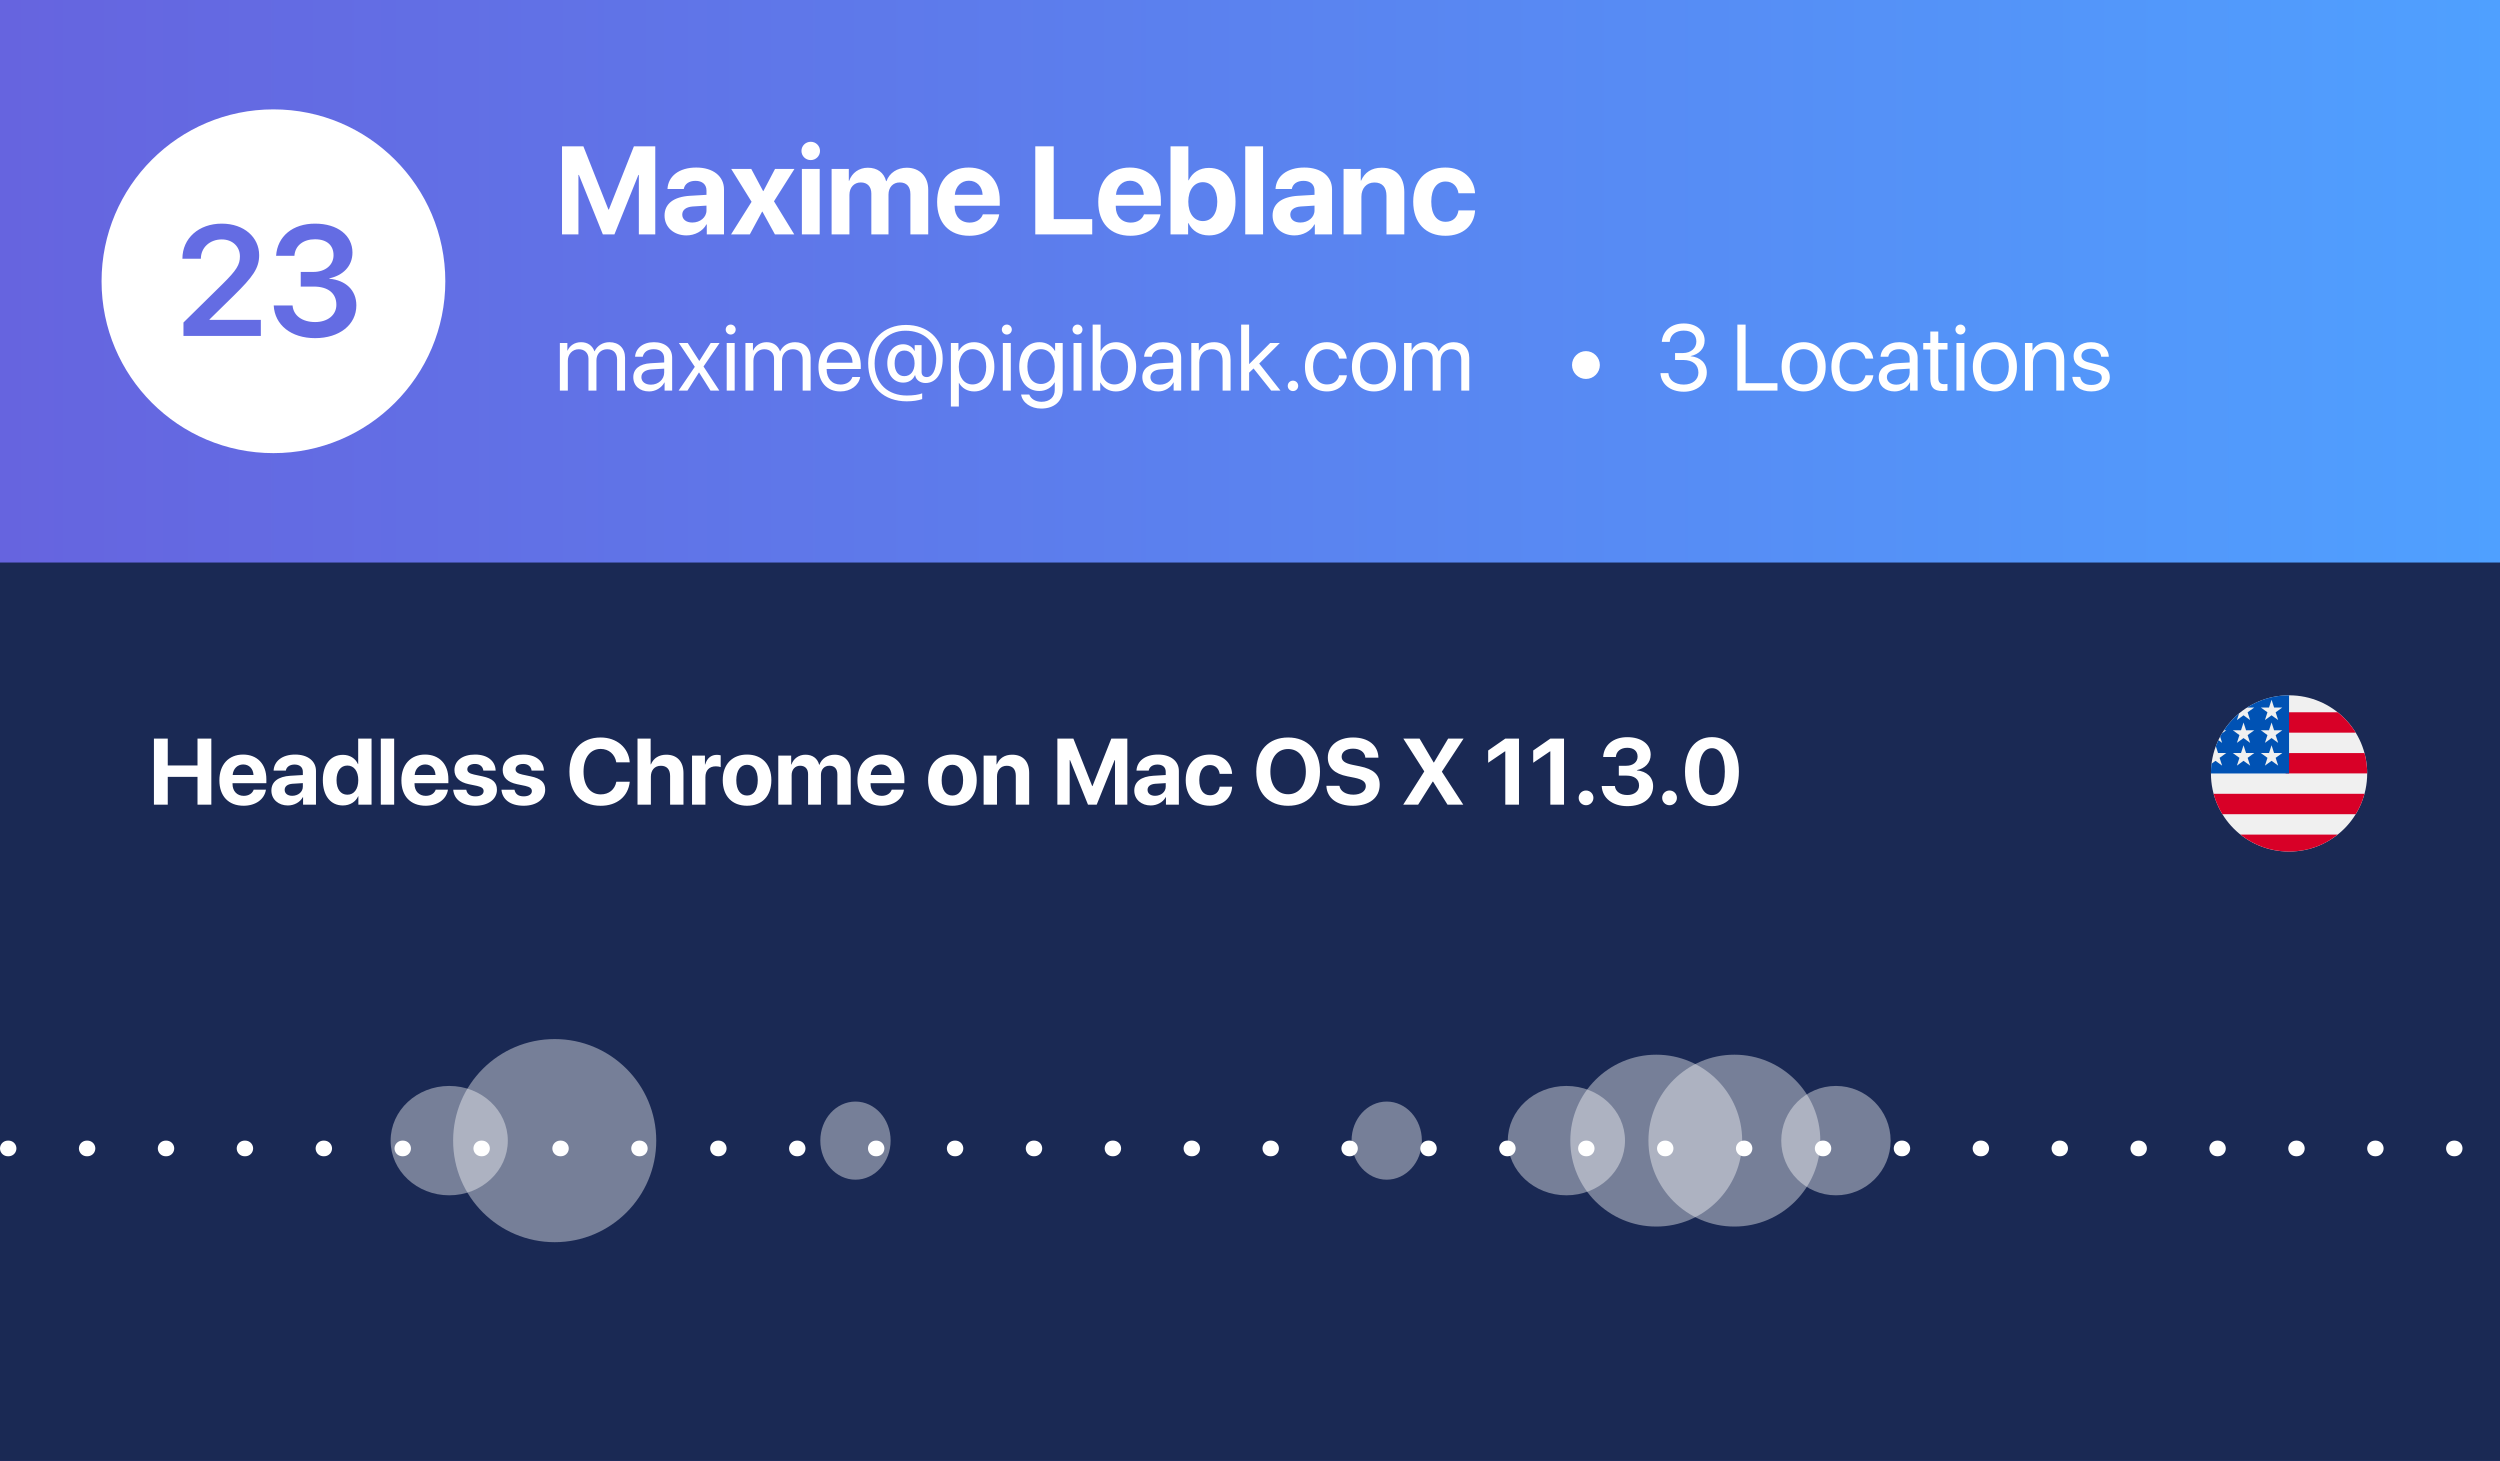 <svg width="320" height="187" viewBox="0 0 320 187" fill="none" xmlns="http://www.w3.org/2000/svg">
<rect x="0" y="0" width="320" height="187" fill="#333333" stroke="none"/>
<rect width="320" height="187" fill="url(#paint0_linear)"/>
<path d="M0 72H320V187H0V72Z" fill="#1A2954"/>
<path d="M27.051 103V94.545H25.281V97.978H21.473V94.545H19.703V103H21.473V99.438H25.281V103H27.051ZM32.471 101.078C32.312 101.559 31.832 101.869 31.205 101.869C30.332 101.869 29.764 101.254 29.764 100.357V100.252H34.094V99.731C34.094 97.82 32.94 96.584 31.111 96.584C29.254 96.584 28.082 97.885 28.082 99.889C28.082 101.898 29.242 103.135 31.176 103.135C32.728 103.135 33.853 102.309 34.041 101.078H32.471ZM31.129 97.85C31.891 97.85 32.412 98.4 32.447 99.203H29.781C29.84 98.418 30.379 97.85 31.129 97.85ZM36.842 103.1C37.627 103.1 38.406 102.707 38.758 102.039H38.793V103H40.445V98.682C40.445 97.416 39.397 96.584 37.785 96.584C36.121 96.584 35.084 97.422 35.02 98.641H36.584C36.666 98.178 37.07 97.861 37.709 97.861C38.353 97.861 38.764 98.201 38.764 98.787V99.203L37.182 99.297C35.617 99.391 34.738 100.053 34.738 101.195C34.738 102.326 35.647 103.1 36.842 103.1ZM37.404 101.863C36.824 101.863 36.438 101.57 36.438 101.102C36.438 100.656 36.801 100.369 37.44 100.322L38.764 100.24V100.697C38.764 101.377 38.148 101.863 37.404 101.863ZM43.885 103.1C44.81 103.1 45.537 102.613 45.842 101.922H45.871V103H47.559V94.545H45.848V97.797H45.812C45.508 97.1 44.805 96.619 43.897 96.619C42.32 96.619 41.324 97.856 41.324 99.848C41.324 101.857 42.315 103.1 43.885 103.1ZM44.465 97.99C45.315 97.99 45.859 98.717 45.859 99.859C45.859 101.008 45.315 101.723 44.465 101.723C43.603 101.723 43.076 101.014 43.076 99.859C43.076 98.711 43.603 97.99 44.465 97.99ZM48.742 103H50.453V94.545H48.742V103ZM55.768 101.078C55.609 101.559 55.129 101.869 54.502 101.869C53.629 101.869 53.06 101.254 53.06 100.357V100.252H57.391V99.731C57.391 97.82 56.236 96.584 54.408 96.584C52.551 96.584 51.379 97.885 51.379 99.889C51.379 101.898 52.539 103.135 54.473 103.135C56.025 103.135 57.15 102.309 57.338 101.078H55.768ZM54.426 97.85C55.188 97.85 55.709 98.4 55.744 99.203H53.078C53.137 98.418 53.676 97.85 54.426 97.85ZM58.17 98.564C58.17 99.508 58.785 100.117 59.998 100.375L61.07 100.598C61.685 100.738 61.902 100.926 61.902 101.26C61.902 101.67 61.504 101.934 60.859 101.934C60.18 101.934 59.787 101.641 59.682 101.09H58.012C58.123 102.326 59.125 103.135 60.859 103.135C62.477 103.135 63.607 102.32 63.607 101.084C63.607 100.164 63.068 99.648 61.756 99.373L60.684 99.144C60.051 99.01 59.816 98.793 59.816 98.471C59.816 98.055 60.209 97.785 60.801 97.785C61.434 97.785 61.815 98.131 61.867 98.641H63.443C63.408 97.41 62.412 96.584 60.801 96.584C59.201 96.584 58.17 97.369 58.17 98.564ZM64.346 98.564C64.346 99.508 64.961 100.117 66.174 100.375L67.246 100.598C67.861 100.738 68.078 100.926 68.078 101.26C68.078 101.67 67.68 101.934 67.035 101.934C66.356 101.934 65.963 101.641 65.857 101.09H64.188C64.299 102.326 65.301 103.135 67.035 103.135C68.652 103.135 69.783 102.32 69.783 101.084C69.783 100.164 69.244 99.648 67.932 99.373L66.859 99.144C66.227 99.01 65.992 98.793 65.992 98.471C65.992 98.055 66.385 97.785 66.977 97.785C67.609 97.785 67.99 98.131 68.043 98.641H69.619C69.584 97.41 68.588 96.584 66.977 96.584C65.377 96.584 64.346 97.369 64.346 98.564ZM76.891 103.141C78.965 103.141 80.412 101.951 80.611 100.064H78.889C78.701 101.066 77.945 101.682 76.897 101.682C75.543 101.682 74.693 100.568 74.693 98.764C74.693 96.982 75.555 95.863 76.891 95.863C77.922 95.863 78.719 96.543 78.883 97.58H80.606C80.471 95.688 78.924 94.398 76.891 94.398C74.441 94.398 72.889 96.045 72.889 98.769C72.889 101.5 74.43 103.141 76.891 103.141ZM81.602 103H83.312V99.414C83.312 98.588 83.787 98.019 84.596 98.019C85.375 98.019 85.773 98.512 85.773 99.32V103H87.484V98.957C87.484 97.504 86.688 96.602 85.293 96.602C84.338 96.602 83.652 97.047 83.318 97.838H83.283V94.545H81.602V103ZM88.58 103H90.291V99.49C90.291 98.606 90.783 98.09 91.627 98.09C91.873 98.09 92.107 98.131 92.248 98.189V96.684C92.131 96.648 91.961 96.619 91.762 96.619C91.023 96.619 90.49 97.053 90.268 97.85H90.232V96.719H88.58V103ZM95.623 103.135C97.522 103.135 98.734 101.922 98.734 99.853C98.734 97.814 97.504 96.584 95.623 96.584C93.742 96.584 92.512 97.82 92.512 99.853C92.512 101.916 93.725 103.135 95.623 103.135ZM95.623 101.828C94.779 101.828 94.246 101.119 94.246 99.859C94.246 98.611 94.791 97.891 95.623 97.891C96.455 97.891 96.994 98.611 96.994 99.859C96.994 101.119 96.461 101.828 95.623 101.828ZM99.619 103H101.33V99.209C101.33 98.506 101.77 98.014 102.42 98.014C103.053 98.014 103.434 98.412 103.434 99.086V103H105.08V99.186C105.08 98.488 105.508 98.014 106.158 98.014C106.82 98.014 107.184 98.412 107.184 99.139V103H108.895V98.711C108.895 97.445 108.068 96.602 106.838 96.602C105.918 96.602 105.168 97.1 104.887 97.891H104.852C104.641 97.07 104.008 96.602 103.1 96.602C102.244 96.602 101.57 97.1 101.307 97.856H101.271V96.719H99.619V103ZM114.139 101.078C113.98 101.559 113.5 101.869 112.873 101.869C112 101.869 111.432 101.254 111.432 100.357V100.252H115.762V99.731C115.762 97.82 114.607 96.584 112.779 96.584C110.922 96.584 109.75 97.885 109.75 99.889C109.75 101.898 110.91 103.135 112.844 103.135C114.396 103.135 115.521 102.309 115.709 101.078H114.139ZM112.797 97.85C113.559 97.85 114.08 98.4 114.115 99.203H111.449C111.508 98.418 112.047 97.85 112.797 97.85ZM121.908 103.135C123.807 103.135 125.02 101.922 125.02 99.853C125.02 97.814 123.789 96.584 121.908 96.584C120.027 96.584 118.797 97.82 118.797 99.853C118.797 101.916 120.01 103.135 121.908 103.135ZM121.908 101.828C121.064 101.828 120.531 101.119 120.531 99.859C120.531 98.611 121.076 97.891 121.908 97.891C122.74 97.891 123.279 98.611 123.279 99.859C123.279 101.119 122.746 101.828 121.908 101.828ZM125.904 103H127.615V99.397C127.615 98.582 128.102 98.019 128.869 98.019C129.637 98.019 130.023 98.488 130.023 99.309V103H131.734V98.951C131.734 97.481 130.949 96.602 129.555 96.602C128.588 96.602 127.926 97.059 127.592 97.838H127.557V96.719H125.904V103ZM144.297 103V94.545H142.246L139.844 100.615H139.797L137.395 94.545H135.344V103H136.92V97.293H136.967L139.264 103H140.377L142.674 97.293H142.721V103H144.297ZM147.291 103.1C148.076 103.1 148.855 102.707 149.207 102.039H149.242V103H150.895V98.682C150.895 97.416 149.846 96.584 148.234 96.584C146.57 96.584 145.533 97.422 145.469 98.641H147.033C147.115 98.178 147.52 97.861 148.158 97.861C148.803 97.861 149.213 98.201 149.213 98.787V99.203L147.631 99.297C146.066 99.391 145.188 100.053 145.188 101.195C145.188 102.326 146.096 103.1 147.291 103.1ZM147.854 101.863C147.273 101.863 146.887 101.57 146.887 101.102C146.887 100.656 147.25 100.369 147.889 100.322L149.213 100.24V100.697C149.213 101.377 148.598 101.863 147.854 101.863ZM157.709 99.057C157.633 97.633 156.555 96.584 154.855 96.584C152.975 96.584 151.773 97.838 151.773 99.853C151.773 101.904 152.975 103.135 154.867 103.135C156.52 103.135 157.627 102.18 157.715 100.697H156.121C156.016 101.383 155.57 101.793 154.885 101.793C154.035 101.793 153.508 101.09 153.508 99.853C153.508 98.641 154.035 97.926 154.879 97.926C155.582 97.926 156.021 98.394 156.121 99.057H157.709ZM164.881 94.398C162.373 94.398 160.803 96.08 160.803 98.775C160.803 101.465 162.373 103.141 164.881 103.141C167.383 103.141 168.959 101.465 168.959 98.775C168.959 96.08 167.383 94.398 164.881 94.398ZM164.881 95.875C166.264 95.875 167.148 97 167.148 98.775C167.148 100.545 166.264 101.664 164.881 101.664C163.492 101.664 162.607 100.545 162.607 98.775C162.607 97 163.498 95.875 164.881 95.875ZM169.779 100.586C169.832 102.18 171.174 103.141 173.189 103.141C175.305 103.141 176.6 102.098 176.6 100.445C176.6 99.162 175.82 98.441 174.033 98.084L173.137 97.902C172.141 97.703 171.73 97.381 171.73 96.859C171.73 96.238 172.316 95.828 173.189 95.828C174.08 95.828 174.707 96.262 174.766 96.982H176.436C176.406 95.43 175.164 94.398 173.189 94.398C171.309 94.398 169.961 95.424 169.961 96.971C169.961 98.231 170.787 99.039 172.475 99.373L173.365 99.549C174.426 99.766 174.824 100.082 174.824 100.639C174.824 101.26 174.18 101.717 173.236 101.717C172.275 101.717 171.561 101.295 171.449 100.586H169.779ZM179.611 103H181.521L183.385 100.041H183.432L185.283 103H187.299L184.568 98.793V98.752L187.334 94.545H185.359L183.549 97.592H183.502L181.709 94.545H179.629L182.295 98.717V98.764L179.611 103ZM192.678 103H194.43V94.545H192.672L190.486 96.062V97.633L192.643 96.168H192.678V103ZM198.443 103H200.195V94.545H198.438L196.252 96.062V97.633L198.408 96.168H198.443V103ZM203.014 103.07C203.535 103.07 203.957 102.648 203.957 102.127C203.957 101.6 203.535 101.184 203.014 101.184C202.486 101.184 202.07 101.6 202.07 102.127C202.07 102.648 202.486 103.07 203.014 103.07ZM207.209 99.279H208.176C209.201 99.279 209.805 99.736 209.799 100.557C209.799 101.271 209.189 101.764 208.305 101.764C207.373 101.764 206.764 101.295 206.705 100.604H205.018C205.094 102.156 206.395 103.188 208.305 103.188C210.268 103.188 211.598 102.168 211.598 100.633C211.598 99.473 210.777 98.728 209.523 98.611V98.576C210.52 98.371 211.287 97.674 211.287 96.596C211.287 95.242 210.08 94.357 208.293 94.357C206.523 94.357 205.293 95.348 205.205 96.894H206.828C206.881 96.162 207.461 95.717 208.293 95.717C209.137 95.717 209.611 96.156 209.611 96.848C209.611 97.539 209.037 98.019 208.152 98.019H207.209V99.279ZM213.701 103.07C214.223 103.07 214.645 102.648 214.645 102.127C214.645 101.6 214.223 101.184 213.701 101.184C213.174 101.184 212.758 101.6 212.758 102.127C212.758 102.648 213.174 103.07 213.701 103.07ZM219.133 103.188C221.277 103.188 222.578 101.482 222.578 98.752C222.578 96.022 221.266 94.352 219.133 94.352C217 94.352 215.682 96.027 215.682 98.758C215.682 101.494 216.988 103.188 219.133 103.188ZM219.133 101.77C218.09 101.77 217.48 100.697 217.48 98.758C217.48 96.836 218.102 95.769 219.133 95.769C220.17 95.769 220.779 96.83 220.779 98.758C220.779 100.697 220.176 101.77 219.133 101.77Z" fill="white"/>
<line x1="1" y1="147" x2="319" y2="147" stroke="white" stroke-width="2" stroke-linecap="round" stroke-dasharray="0.1 10"/>
<circle cx="71" cy="146" r="13" fill="white" fill-opacity="0.4"/>
<circle cx="212" cy="146" r="11" fill="white" fill-opacity="0.4"/>
<circle cx="222" cy="146" r="11" fill="white" fill-opacity="0.4"/>
<circle cx="235" cy="146" r="7" fill="white" fill-opacity="0.4"/>
<ellipse cx="200.5" cy="146" rx="7.5" ry="7" fill="white" fill-opacity="0.4"/>
<ellipse cx="57.5" cy="146" rx="7.5" ry="7" fill="white" fill-opacity="0.4"/>
<ellipse cx="109.5" cy="146" rx="4.5" ry="5" fill="white" fill-opacity="0.4"/>
<ellipse cx="177.5" cy="146" rx="4.5" ry="5" fill="white" fill-opacity="0.4"/>
<path d="M71.662 50H72.682V46.18C72.682 45.336 73.268 44.703 74.076 44.703C74.832 44.703 75.324 45.184 75.324 45.916V50H76.344V46.127C76.344 45.301 76.912 44.703 77.721 44.703C78.523 44.703 78.986 45.195 78.986 46.027V50H80.006V45.793C80.006 44.586 79.227 43.801 78.019 43.801C77.164 43.801 76.449 44.234 76.109 44.961H76.086C75.822 44.223 75.207 43.801 74.375 43.801C73.555 43.801 72.934 44.234 72.647 44.879H72.623V43.906H71.662V50ZM83.088 50.105C83.908 50.105 84.682 49.648 85.045 48.951H85.068V50H86.035V45.787C86.035 44.574 85.133 43.801 83.703 43.801C82.262 43.801 81.359 44.609 81.289 45.664H82.273C82.402 45.066 82.894 44.697 83.68 44.697C84.523 44.697 85.016 45.143 85.016 45.887V46.397L83.269 46.496C81.863 46.578 81.061 47.234 81.061 48.277C81.061 49.373 81.875 50.105 83.088 50.105ZM83.316 49.238C82.584 49.238 82.098 48.857 82.098 48.277C82.098 47.703 82.566 47.34 83.387 47.287L85.016 47.188V47.685C85.016 48.565 84.277 49.238 83.316 49.238ZM89.486 47.68L90.945 50H92.076L90.049 46.912L92.106 43.906H90.969L89.522 46.191H89.498L88.033 43.906H86.897L88.936 46.953L86.861 50H87.992L89.463 47.68H89.486ZM93.529 42.822C93.887 42.822 94.168 42.535 94.168 42.184C94.168 41.826 93.887 41.545 93.529 41.545C93.178 41.545 92.891 41.826 92.891 42.184C92.891 42.535 93.178 42.822 93.529 42.822ZM93.019 50H94.039V43.906H93.019V50ZM95.416 50H96.436V46.18C96.436 45.336 97.022 44.703 97.83 44.703C98.586 44.703 99.078 45.184 99.078 45.916V50H100.098V46.127C100.098 45.301 100.666 44.703 101.475 44.703C102.277 44.703 102.74 45.195 102.74 46.027V50H103.76V45.793C103.76 44.586 102.98 43.801 101.773 43.801C100.918 43.801 100.203 44.234 99.863 44.961H99.84C99.576 44.223 98.961 43.801 98.129 43.801C97.309 43.801 96.688 44.234 96.4 44.879H96.377V43.906H95.416V50ZM109.104 48.254C108.934 48.828 108.365 49.221 107.592 49.221C106.496 49.221 105.811 48.453 105.811 47.287V47.228H110.182V46.842C110.182 44.996 109.168 43.801 107.521 43.801C105.84 43.801 104.762 45.084 104.762 46.977C104.762 48.893 105.822 50.105 107.568 50.105C108.898 50.105 109.93 49.32 110.105 48.254H109.104ZM107.504 44.685C108.465 44.685 109.104 45.412 109.127 46.432H105.816C105.881 45.418 106.549 44.685 107.504 44.685ZM115.965 41.592C113.117 41.592 111.125 43.555 111.125 46.478C111.125 49.631 113.205 51.371 116.064 51.371C116.82 51.371 117.523 51.266 118.039 51.084V50.346C117.658 50.516 116.861 50.627 116.076 50.627C113.721 50.627 111.951 49.168 111.951 46.514C111.951 44.065 113.609 42.33 115.889 42.33C118.221 42.33 119.838 43.766 119.838 45.893C119.838 47.41 119.322 48.266 118.625 48.266C118.174 48.266 117.963 47.996 117.963 47.615V44.176H117.078V44.891H117.031C116.809 44.393 116.24 44.065 115.613 44.065C114.412 44.065 113.574 45.06 113.574 46.484C113.574 47.973 114.395 48.975 115.613 48.975C116.305 48.975 116.85 48.635 117.102 48.043H117.148C117.219 48.629 117.793 49.027 118.461 49.027C119.832 49.027 120.664 47.779 120.664 45.904C120.664 43.32 118.689 41.592 115.965 41.592ZM115.76 44.873C116.557 44.873 117.066 45.506 117.066 46.508C117.066 47.51 116.551 48.148 115.748 48.148C114.98 48.148 114.512 47.527 114.512 46.508C114.512 45.482 114.975 44.873 115.76 44.873ZM124.672 43.801C123.787 43.801 123.078 44.252 122.703 44.938H122.68V43.906H121.713V52.033H122.732V49.01H122.756C123.119 49.678 123.822 50.105 124.695 50.105C126.23 50.105 127.279 48.863 127.279 46.953C127.279 45.043 126.225 43.801 124.672 43.801ZM124.473 49.209C123.43 49.209 122.727 48.312 122.727 46.953C122.727 45.6 123.43 44.697 124.473 44.697C125.557 44.697 126.236 45.576 126.236 46.953C126.236 48.336 125.557 49.209 124.473 49.209ZM128.873 42.822C129.23 42.822 129.512 42.535 129.512 42.184C129.512 41.826 129.23 41.545 128.873 41.545C128.521 41.545 128.234 41.826 128.234 42.184C128.234 42.535 128.521 42.822 128.873 42.822ZM128.363 50H129.383V43.906H128.363V50ZM133.273 52.297C134.955 52.297 136.027 51.33 136.027 49.877V43.906H135.055V44.932H135.037C134.633 44.223 133.918 43.801 133.057 43.801C131.48 43.801 130.461 45.02 130.461 46.93C130.461 48.822 131.48 50.047 133.033 50.047C133.889 50.047 134.609 49.613 134.984 48.951H135.008V49.912C135.008 50.82 134.369 51.43 133.314 51.43C132.553 51.43 131.949 51.06 131.75 50.504H130.701C130.871 51.541 131.932 52.297 133.273 52.297ZM133.238 49.15C132.189 49.15 131.504 48.295 131.504 46.93C131.504 45.565 132.189 44.697 133.238 44.697C134.299 44.697 135.008 45.588 135.008 46.93C135.008 48.272 134.299 49.15 133.238 49.15ZM137.92 42.822C138.277 42.822 138.559 42.535 138.559 42.184C138.559 41.826 138.277 41.545 137.92 41.545C137.568 41.545 137.281 41.826 137.281 42.184C137.281 42.535 137.568 42.822 137.92 42.822ZM137.41 50H138.43V43.906H137.41V50ZM142.836 50.105C144.395 50.105 145.426 48.869 145.426 46.953C145.426 45.043 144.389 43.801 142.854 43.801C141.992 43.801 141.283 44.228 140.902 44.926H140.879V41.545H139.859V50H140.832V48.969H140.855C141.248 49.672 141.945 50.105 142.836 50.105ZM142.637 44.697C143.715 44.697 144.383 45.57 144.383 46.953C144.383 48.348 143.715 49.209 142.637 49.209C141.605 49.209 140.873 48.312 140.873 46.953C140.873 45.6 141.605 44.697 142.637 44.697ZM148.244 50.105C149.064 50.105 149.838 49.648 150.201 48.951H150.225V50H151.191V45.787C151.191 44.574 150.289 43.801 148.859 43.801C147.418 43.801 146.516 44.609 146.445 45.664H147.43C147.559 45.066 148.051 44.697 148.836 44.697C149.68 44.697 150.172 45.143 150.172 45.887V46.397L148.426 46.496C147.02 46.578 146.217 47.234 146.217 48.277C146.217 49.373 147.031 50.105 148.244 50.105ZM148.473 49.238C147.74 49.238 147.254 48.857 147.254 48.277C147.254 47.703 147.723 47.34 148.543 47.287L150.172 47.188V47.685C150.172 48.565 149.434 49.238 148.473 49.238ZM152.486 50H153.506V46.414C153.506 45.383 154.133 44.703 155.094 44.703C156.031 44.703 156.494 45.242 156.494 46.227V50H157.514V46.045C157.514 44.662 156.74 43.801 155.404 43.801C154.461 43.801 153.811 44.223 153.471 44.879H153.447V43.906H152.486V50ZM159.887 47.703L160.455 47.164L162.717 50H163.9L161.176 46.537L163.818 43.906H162.582L159.887 46.613V41.545H158.867V50H159.887V47.703ZM165.5 50.059C165.875 50.059 166.168 49.766 166.168 49.391C166.168 49.016 165.875 48.723 165.5 48.723C165.125 48.723 164.832 49.016 164.832 49.391C164.832 49.766 165.125 50.059 165.5 50.059ZM172.396 45.904C172.268 44.809 171.359 43.801 169.836 43.801C168.154 43.801 167.035 45.031 167.035 46.953C167.035 48.916 168.16 50.105 169.848 50.105C171.23 50.105 172.25 49.25 172.408 48.037H171.406C171.23 48.77 170.686 49.209 169.854 49.209C168.799 49.209 168.072 48.371 168.072 46.953C168.072 45.57 168.787 44.697 169.842 44.697C170.738 44.697 171.254 45.242 171.4 45.904H172.396ZM175.871 50.105C177.553 50.105 178.689 48.893 178.689 46.953C178.689 45.008 177.553 43.801 175.871 43.801C174.184 43.801 173.047 45.008 173.047 46.953C173.047 48.893 174.184 50.105 175.871 50.105ZM175.871 49.209C174.793 49.209 174.084 48.389 174.084 46.953C174.084 45.518 174.793 44.697 175.871 44.697C176.949 44.697 177.652 45.518 177.652 46.953C177.652 48.389 176.949 49.209 175.871 49.209ZM179.721 50H180.74V46.18C180.74 45.336 181.326 44.703 182.135 44.703C182.891 44.703 183.383 45.184 183.383 45.916V50H184.402V46.127C184.402 45.301 184.971 44.703 185.779 44.703C186.582 44.703 187.045 45.195 187.045 46.027V50H188.064V45.793C188.064 44.586 187.285 43.801 186.078 43.801C185.223 43.801 184.508 44.234 184.168 44.961H184.145C183.881 44.223 183.266 43.801 182.434 43.801C181.613 43.801 180.992 44.234 180.705 44.879H180.682V43.906H179.721V50Z" fill="white"/>
<path d="M203 48.506C203.979 48.506 204.781 47.703 204.781 46.725C204.781 45.746 203.979 44.943 203 44.943C202.021 44.943 201.219 45.746 201.219 46.725C201.219 47.703 202.021 48.506 203 48.506ZM214.408 46.08H215.469C216.658 46.08 217.402 46.666 217.396 47.709C217.391 48.594 216.646 49.227 215.533 49.227C214.408 49.227 213.617 48.658 213.553 47.762H212.539C212.615 49.162 213.781 50.141 215.533 50.141C217.191 50.141 218.469 49.127 218.469 47.674C218.469 46.473 217.631 45.705 216.4 45.6V45.576C217.461 45.353 218.193 44.633 218.193 43.584C218.193 42.377 217.215 41.404 215.521 41.404C213.939 41.404 212.826 42.324 212.709 43.76H213.723C213.787 42.846 214.525 42.318 215.521 42.318C216.605 42.318 217.133 42.887 217.133 43.725C217.133 44.568 216.43 45.19 215.422 45.19H214.408V46.08ZM227.516 49.051H223.438V41.545H222.383V50H227.516V49.051ZM230.867 50.105C232.549 50.105 233.686 48.893 233.686 46.953C233.686 45.008 232.549 43.801 230.867 43.801C229.18 43.801 228.043 45.008 228.043 46.953C228.043 48.893 229.18 50.105 230.867 50.105ZM230.867 49.209C229.789 49.209 229.08 48.389 229.08 46.953C229.08 45.518 229.789 44.697 230.867 44.697C231.945 44.697 232.648 45.518 232.648 46.953C232.648 48.389 231.945 49.209 230.867 49.209ZM239.779 45.904C239.65 44.809 238.742 43.801 237.219 43.801C235.537 43.801 234.418 45.031 234.418 46.953C234.418 48.916 235.543 50.105 237.23 50.105C238.613 50.105 239.633 49.25 239.791 48.037H238.789C238.613 48.77 238.068 49.209 237.236 49.209C236.182 49.209 235.455 48.371 235.455 46.953C235.455 45.57 236.17 44.697 237.225 44.697C238.121 44.697 238.637 45.242 238.783 45.904H239.779ZM242.51 50.105C243.33 50.105 244.104 49.648 244.467 48.951H244.49V50H245.457V45.787C245.457 44.574 244.555 43.801 243.125 43.801C241.684 43.801 240.781 44.609 240.711 45.664H241.695C241.824 45.066 242.316 44.697 243.102 44.697C243.945 44.697 244.438 45.143 244.438 45.887V46.397L242.691 46.496C241.285 46.578 240.482 47.234 240.482 48.277C240.482 49.373 241.297 50.105 242.51 50.105ZM242.738 49.238C242.006 49.238 241.52 48.857 241.52 48.277C241.52 47.703 241.988 47.34 242.809 47.287L244.438 47.188V47.685C244.438 48.565 243.699 49.238 242.738 49.238ZM247.08 42.435V43.906H246.172V44.744H247.08V48.418C247.08 49.59 247.514 50.047 248.633 50.047C248.873 50.047 249.154 50.029 249.277 50V49.145C249.207 49.156 248.973 49.174 248.855 49.174C248.334 49.174 248.1 48.922 248.1 48.365V44.744H249.283V43.906H248.1V42.435H247.08ZM250.936 42.822C251.293 42.822 251.574 42.535 251.574 42.184C251.574 41.826 251.293 41.545 250.936 41.545C250.584 41.545 250.297 41.826 250.297 42.184C250.297 42.535 250.584 42.822 250.936 42.822ZM250.426 50H251.445V43.906H250.426V50ZM255.348 50.105C257.029 50.105 258.166 48.893 258.166 46.953C258.166 45.008 257.029 43.801 255.348 43.801C253.66 43.801 252.523 45.008 252.523 46.953C252.523 48.893 253.66 50.105 255.348 50.105ZM255.348 49.209C254.27 49.209 253.561 48.389 253.561 46.953C253.561 45.518 254.27 44.697 255.348 44.697C256.426 44.697 257.129 45.518 257.129 46.953C257.129 48.389 256.426 49.209 255.348 49.209ZM259.197 50H260.217V46.414C260.217 45.383 260.844 44.703 261.805 44.703C262.742 44.703 263.205 45.242 263.205 46.227V50H264.225V46.045C264.225 44.662 263.451 43.801 262.115 43.801C261.172 43.801 260.521 44.223 260.182 44.879H260.158V43.906H259.197V50ZM265.42 45.588C265.42 46.467 265.977 47 267.125 47.275L268.092 47.51C268.789 47.68 269.029 47.932 269.029 48.371C269.029 48.922 268.52 49.273 267.693 49.273C266.867 49.273 266.398 48.94 266.275 48.242H265.256C265.373 49.385 266.264 50.105 267.693 50.105C269.053 50.105 270.055 49.355 270.055 48.295C270.055 47.422 269.609 46.941 268.379 46.643L267.412 46.408C266.732 46.244 266.422 45.957 266.422 45.535C266.422 45.002 266.914 44.633 267.658 44.633C268.408 44.633 268.877 45.025 268.953 45.664H269.926C269.885 44.586 268.994 43.801 267.658 43.801C266.34 43.801 265.42 44.545 265.42 45.588Z" fill="white"/>
<path d="M83.875 30V18.727H81.141L77.938 26.82H77.875L74.672 18.727H71.938V30H74.039V22.391H74.102L77.164 30H78.648L81.711 22.391H81.773V30H83.875ZM87.867 30.133C88.914 30.133 89.953 29.609 90.422 28.719H90.469V30H92.672V24.242C92.672 22.555 91.273 21.445 89.125 21.445C86.906 21.445 85.523 22.562 85.438 24.188H87.523C87.633 23.57 88.172 23.148 89.023 23.148C89.883 23.148 90.43 23.602 90.43 24.383V24.938L88.32 25.062C86.234 25.188 85.062 26.07 85.062 27.594C85.062 29.102 86.273 30.133 87.867 30.133ZM88.617 28.484C87.844 28.484 87.328 28.094 87.328 27.469C87.328 26.875 87.812 26.492 88.664 26.43L90.43 26.32V26.93C90.43 27.836 89.609 28.484 88.617 28.484ZM97.594 27.094L99.188 30H101.664L99.07 25.766L101.688 21.625H99.203L97.719 24.453H97.672L96.164 21.625H93.594L96.203 25.828L93.578 30H95.977L97.547 27.094H97.594ZM103.773 20.492C104.438 20.492 104.961 19.961 104.961 19.32C104.961 18.672 104.438 18.148 103.773 18.148C103.109 18.148 102.586 18.672 102.586 19.32C102.586 19.961 103.109 20.492 103.773 20.492ZM102.641 30H104.922V21.625H102.641V30ZM106.445 30H108.727V24.945C108.727 24.008 109.312 23.352 110.18 23.352C111.023 23.352 111.531 23.883 111.531 24.781V30H113.727V24.914C113.727 23.984 114.297 23.352 115.164 23.352C116.047 23.352 116.531 23.883 116.531 24.852V30H118.812V24.281C118.812 22.594 117.711 21.469 116.07 21.469C114.844 21.469 113.844 22.133 113.469 23.188H113.422C113.141 22.094 112.297 21.469 111.086 21.469C109.945 21.469 109.047 22.133 108.695 23.141H108.648V21.625H106.445V30ZM125.805 27.438C125.594 28.078 124.953 28.492 124.117 28.492C122.953 28.492 122.195 27.672 122.195 26.477V26.336H127.969V25.641C127.969 23.094 126.43 21.445 123.992 21.445C121.516 21.445 119.953 23.18 119.953 25.852C119.953 28.531 121.5 30.18 124.078 30.18C126.148 30.18 127.648 29.078 127.898 27.438H125.805ZM124.016 23.133C125.031 23.133 125.727 23.867 125.773 24.938H122.219C122.297 23.891 123.016 23.133 124.016 23.133ZM139.805 28.047H134.875V18.727H132.516V30H139.805V28.047ZM146.43 27.438C146.219 28.078 145.578 28.492 144.742 28.492C143.578 28.492 142.82 27.672 142.82 26.477V26.336H148.594V25.641C148.594 23.094 147.055 21.445 144.617 21.445C142.141 21.445 140.578 23.18 140.578 25.852C140.578 28.531 142.125 30.18 144.703 30.18C146.773 30.18 148.273 29.078 148.523 27.438H146.43ZM144.641 23.133C145.656 23.133 146.352 23.867 146.398 24.938H142.844C142.922 23.891 143.641 23.133 144.641 23.133ZM154.75 30.133C156.859 30.133 158.148 28.508 158.148 25.812C158.148 23.109 156.852 21.492 154.742 21.492C153.547 21.492 152.617 22.086 152.156 23.078H152.109V18.727H149.828V30H152.078V28.562H152.125C152.586 29.539 153.523 30.133 154.75 30.133ZM153.961 23.32C155.094 23.32 155.812 24.289 155.812 25.812C155.812 27.344 155.102 28.297 153.961 28.297C152.852 28.297 152.102 27.328 152.102 25.812C152.102 24.312 152.859 23.32 153.961 23.32ZM159.391 30H161.672V18.727H159.391V30ZM165.695 30.133C166.742 30.133 167.781 29.609 168.25 28.719H168.297V30H170.5V24.242C170.5 22.555 169.102 21.445 166.953 21.445C164.734 21.445 163.352 22.562 163.266 24.188H165.352C165.461 23.57 166 23.148 166.852 23.148C167.711 23.148 168.258 23.602 168.258 24.383V24.938L166.148 25.062C164.062 25.188 162.891 26.07 162.891 27.594C162.891 29.102 164.102 30.133 165.695 30.133ZM166.445 28.484C165.672 28.484 165.156 28.094 165.156 27.469C165.156 26.875 165.641 26.492 166.492 26.43L168.258 26.32V26.93C168.258 27.836 167.438 28.484 166.445 28.484ZM171.977 30H174.258V25.195C174.258 24.109 174.906 23.359 175.93 23.359C176.953 23.359 177.469 23.984 177.469 25.078V30H179.75V24.602C179.75 22.641 178.703 21.469 176.844 21.469C175.555 21.469 174.672 22.078 174.227 23.117H174.18V21.625H171.977V30ZM188.805 24.742C188.703 22.844 187.266 21.445 185 21.445C182.492 21.445 180.891 23.117 180.891 25.805C180.891 28.539 182.492 30.18 185.016 30.18C187.219 30.18 188.695 28.906 188.812 26.93H186.688C186.547 27.844 185.953 28.391 185.039 28.391C183.906 28.391 183.203 27.453 183.203 25.805C183.203 24.188 183.906 23.234 185.031 23.234C185.969 23.234 186.555 23.859 186.688 24.742H188.805Z" fill="white"/>
<circle cx="35" cy="36" r="22" fill="white"/>
<path d="M23.348 33.117H25.711C25.711 31.682 26.863 30.646 28.387 30.646C29.783 30.646 30.711 31.584 30.711 32.815C30.711 33.869 30.301 34.572 28.465 36.379L23.484 41.281V43H33.387V40.94H26.814V40.891L29.92 37.844C32.381 35.422 33.172 34.328 33.172 32.658C33.172 30.393 31.258 28.625 28.387 28.625C25.457 28.625 23.348 30.49 23.348 33.117ZM38.494 36.682H40.164C41.971 36.682 43.065 37.522 43.055 39.025C43.055 40.315 41.951 41.223 40.34 41.223C38.67 41.223 37.547 40.383 37.449 39.103H35.037C35.164 41.594 37.254 43.283 40.34 43.283C43.426 43.283 45.613 41.584 45.613 39.084C45.613 37.121 44.236 35.871 42.156 35.676V35.627C43.855 35.275 45.115 34.103 45.115 32.326C45.115 30.148 43.24 28.625 40.32 28.625C37.488 28.625 35.506 30.227 35.34 32.746H37.684C37.772 31.418 38.836 30.627 40.32 30.627C41.873 30.627 42.693 31.428 42.693 32.668C42.693 33.918 41.658 34.807 40.105 34.807H38.494V36.682Z" fill="#646CE3"/>
<path d="M293 109C298.523 109 303 104.523 303 99C303 93.477 298.523 89 293 89C287.477 89 283 93.477 283 99C283 104.523 287.477 109 293 109Z" fill="#F0F0F0"/>
<path d="M292.562 98.999H302.997C302.997 98.097 302.877 97.222 302.653 96.391H292.562V98.999Z" fill="#D80027"/>
<path d="M292.562 93.782H301.529C300.917 92.784 300.134 91.901 299.222 91.174H292.562V93.782Z" fill="#D80027"/>
<path d="M292.998 109C295.352 109 297.515 108.187 299.223 106.826H286.773C288.481 108.187 290.645 109 292.998 109Z" fill="#D80027"/>
<path d="M284.467 104.218H301.531C302.023 103.416 302.404 102.539 302.655 101.609H283.344C283.594 102.539 283.975 103.416 284.467 104.218Z" fill="#D80027"/>
<path d="M287.632 90.562H288.543L287.696 91.177L288.02 92.174L287.172 91.558L286.324 92.174L286.604 91.313C285.858 91.935 285.204 92.663 284.665 93.475H284.957L284.417 93.867C284.333 94.007 284.252 94.149 284.175 94.294L284.433 95.087L283.952 94.738C283.832 94.991 283.723 95.25 283.625 95.514L283.909 96.388H284.957L284.109 97.004L284.433 98L283.585 97.384L283.077 97.753C283.026 98.162 283 98.578 283 99H293C293 93.477 293 92.826 293 89C291.025 89 289.183 89.573 287.632 90.562ZM288.02 98L287.172 97.384L286.324 98L286.648 97.004L285.801 96.388H286.848L287.172 95.391L287.496 96.388H288.543L287.696 97.004L288.02 98ZM287.696 94.091L288.02 95.087L287.172 94.471L286.324 95.087L286.648 94.091L285.801 93.475H286.848L287.172 92.478L287.496 93.475H288.543L287.696 94.091ZM291.607 98L290.759 97.384L289.911 98L290.235 97.004L289.387 96.388H290.435L290.759 95.391L291.083 96.388H292.13L291.283 97.004L291.607 98ZM291.283 94.091L291.607 95.087L290.759 94.471L289.911 95.087L290.235 94.091L289.387 93.475H290.435L290.759 92.478L291.083 93.475H292.13L291.283 94.091ZM291.283 91.177L291.607 92.174L290.759 91.558L289.911 92.174L290.235 91.177L289.387 90.562H290.435L290.759 89.565L291.083 90.562H292.13L291.283 91.177Z" fill="#0052B4"/>
<defs>
<linearGradient id="paint0_linear" x1="5.96047e-07" y1="93.5" x2="320" y2="93.5" gradientUnits="userSpaceOnUse">
<stop stop-color="#6664DF"/>
<stop offset="1" stop-color="#4FA0FF"/>
</linearGradient>
</defs>
</svg>

